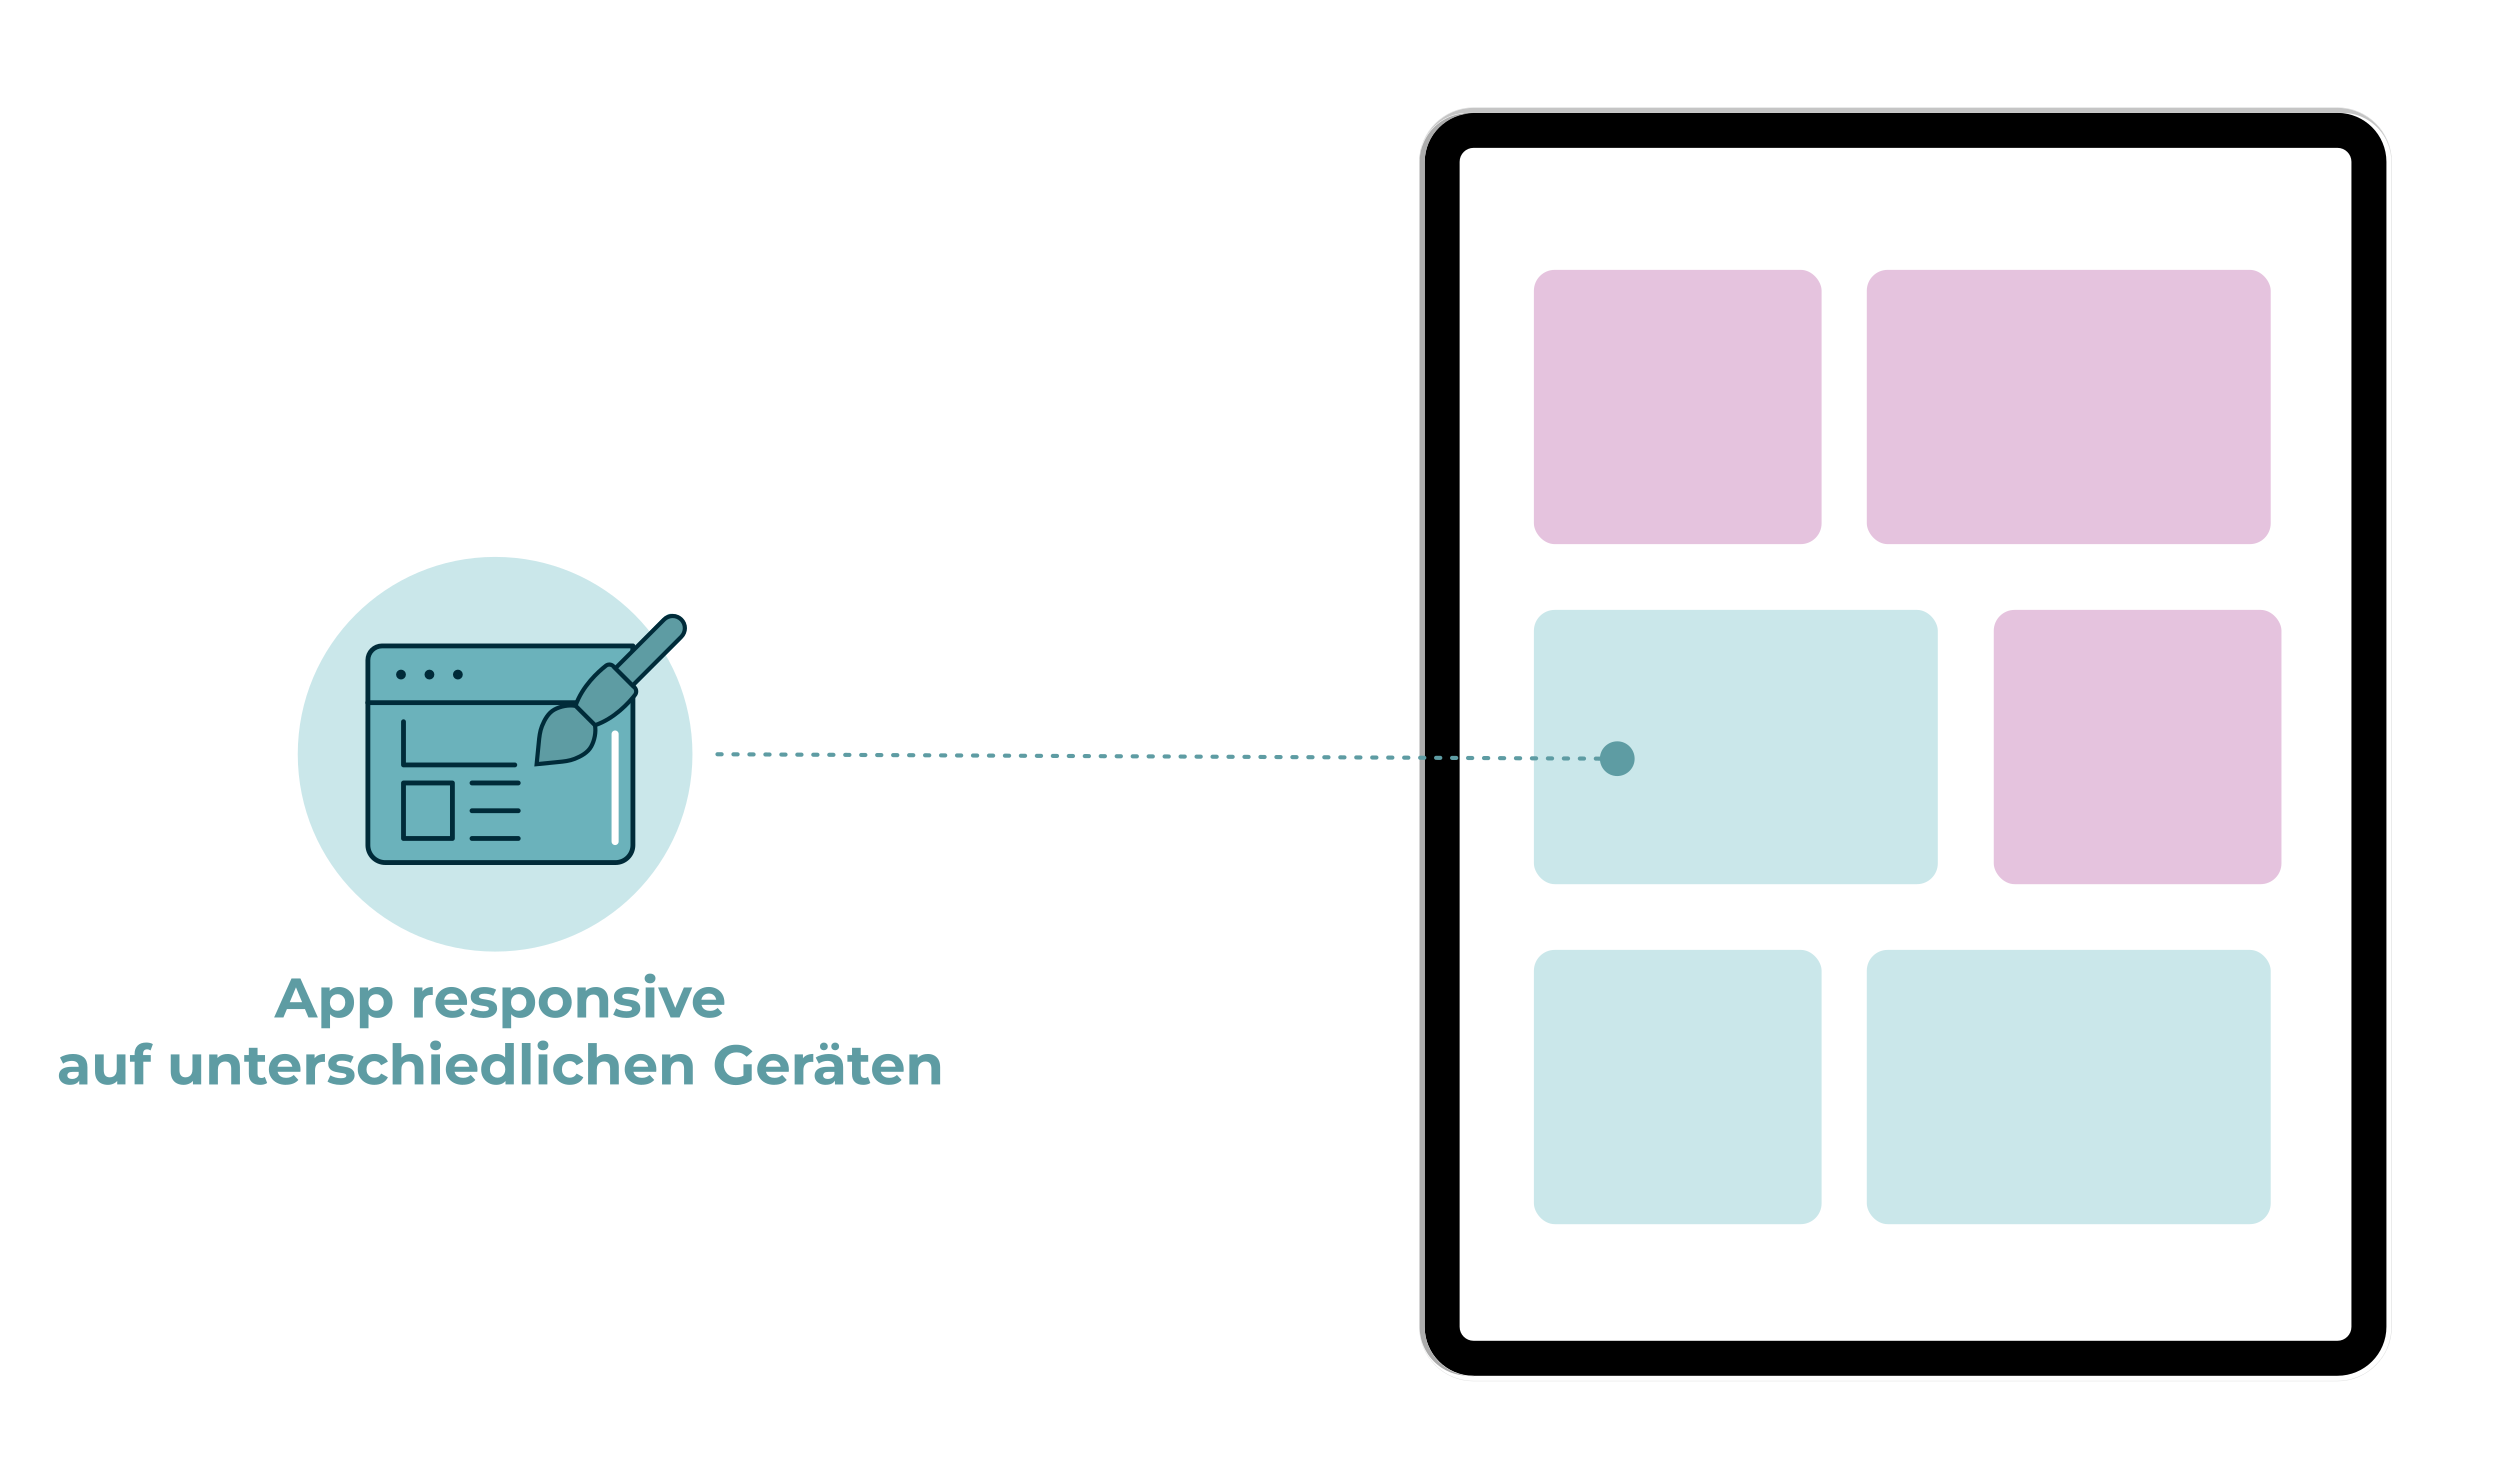 <?xml version="1.0" encoding="UTF-8"?>
<svg id="Ebene_2" data-name="Ebene 2" xmlns="http://www.w3.org/2000/svg" viewBox="0 0 599.57 350.84">
  <defs>
    <style>
      .cls-1 {
        fill: #6bb2bb;
      }

      .cls-1, .cls-2, .cls-3, .cls-4, .cls-5, .cls-6, .cls-7, .cls-8, .cls-9, .cls-10 {
        stroke-width: 0px;
      }

      .cls-11 {
        stroke: #5e9ca3;
        stroke-dasharray: 0 0 0 0 0 0 1 2.83;
        stroke-width: .99px;
      }

      .cls-11, .cls-12, .cls-5, .cls-13 {
        fill: none;
      }

      .cls-11, .cls-12, .cls-13 {
        stroke-linecap: round;
        stroke-linejoin: round;
      }

      .cls-2 {
        fill: #000;
      }

      .cls-12 {
        stroke-width: 1.16px;
      }

      .cls-12, .cls-14 {
        stroke: #002b39;
      }

      .cls-3 {
        fill: #dddede;
      }

      .cls-14 {
        fill: #5e9ca3;
        stroke-miterlimit: 10;
      }

      .cls-4 {
        fill: #cae7ea;
      }

      .cls-13 {
        stroke: #fff;
        stroke-width: 1.7px;
      }

      .cls-6 {
        fill: #fff;
      }

      .cls-7 {
        fill: #c5c5c5;
      }

      .cls-8 {
        fill: #5e9ca3;
      }

      .cls-9 {
        fill: #acacac;
      }

      .cls-10 {
        fill: #e5c3de;
      }
    </style>
  </defs>
  <g id="Ebene_5" data-name="Ebene 5">
    <rect class="cls-6" width="599.57" height="350.84"/>
  </g>
  <g id="Ebene_1-2" data-name="Ebene 1">
    <circle class="cls-4" cx="118.74" cy="180.89" r="47.33"/>
    <g>
      <path class="cls-8" d="M65.74,244.02l4.17-9.36h2.14l4.19,9.36h-2.27l-3.42-8.27h.86l-3.44,8.27h-2.22ZM67.83,242.01l.58-1.65h4.82l.59,1.65h-5.98Z"/>
      <path class="cls-8" d="M77.07,246.61v-9.79h1.99v1.47l-.04,2.14.13,2.13v4.05h-2.09ZM81.33,244.12c-.61,0-1.14-.13-1.59-.4-.45-.27-.81-.68-1.06-1.22-.25-.55-.38-1.24-.38-2.08s.12-1.54.36-2.09c.24-.54.59-.95,1.04-1.22.46-.27,1-.4,1.63-.4.68,0,1.29.15,1.83.46.54.31.97.74,1.28,1.29.32.55.47,1.2.47,1.95s-.16,1.41-.47,1.97c-.32.55-.75.98-1.28,1.28-.54.3-1.15.46-1.83.46ZM80.96,242.41c.35,0,.66-.08.93-.24.27-.16.49-.39.66-.69s.25-.65.25-1.06-.08-.78-.25-1.07-.38-.52-.66-.68c-.27-.16-.58-.24-.93-.24s-.66.08-.94.24c-.28.16-.5.39-.66.68-.16.29-.24.65-.24,1.07s.08.76.24,1.06c.16.3.38.53.66.69.28.16.59.24.94.24Z"/>
      <path class="cls-8" d="M86.3,246.61v-9.79h1.99v1.47l-.04,2.14.13,2.13v4.05h-2.09ZM90.56,244.12c-.61,0-1.14-.13-1.59-.4-.45-.27-.81-.68-1.06-1.22-.25-.55-.38-1.24-.38-2.08s.12-1.54.36-2.09c.24-.54.59-.95,1.04-1.22.46-.27,1-.4,1.63-.4.68,0,1.29.15,1.83.46.54.31.97.74,1.28,1.29.32.55.47,1.2.47,1.95s-.16,1.41-.47,1.97c-.32.55-.75.98-1.28,1.28-.54.3-1.15.46-1.83.46ZM90.2,242.41c.35,0,.66-.08.93-.24.27-.16.49-.39.66-.69s.25-.65.25-1.06-.08-.78-.25-1.07-.38-.52-.66-.68c-.27-.16-.58-.24-.93-.24s-.66.08-.94.24c-.28.16-.5.39-.66.68-.16.29-.24.65-.24,1.07s.08.76.24,1.06c.16.3.38.53.66.69.28.16.59.24.94.24Z"/>
      <path class="cls-8" d="M99.32,244.02v-7.2h1.99v2.03l-.28-.59c.21-.51.56-.89,1.03-1.16.47-.26,1.05-.39,1.73-.39v1.93c-.09,0-.17-.02-.24-.02-.07,0-.15,0-.23,0-.57,0-1.03.16-1.38.49-.35.33-.53.83-.53,1.52v3.4h-2.09Z"/>
      <path class="cls-8" d="M108.54,244.12c-.82,0-1.54-.16-2.16-.48-.62-.32-1.1-.76-1.44-1.32s-.51-1.19-.51-1.91.17-1.36.5-1.92c.33-.56.79-.99,1.37-1.31.58-.32,1.24-.48,1.97-.48s1.34.15,1.91.45,1.01.73,1.34,1.28c.33.56.5,1.22.5,2,0,.08,0,.17-.01.27s-.02.2-.03.29h-5.85v-1.22h4.75l-.8.36c0-.38-.08-.7-.23-.98-.15-.28-.36-.49-.63-.65-.27-.16-.58-.23-.94-.23s-.67.08-.94.23c-.27.16-.48.38-.64.66-.15.28-.23.61-.23,1v.32c0,.39.09.74.26,1.04.17.3.42.53.74.68.32.16.69.23,1.12.23.38,0,.72-.06,1.01-.17.29-.12.56-.29.8-.52l1.11,1.2c-.33.37-.74.66-1.24.86-.5.2-1.07.3-1.73.3Z"/>
      <path class="cls-8" d="M115.83,244.12c-.62,0-1.21-.07-1.77-.22-.57-.15-1.01-.33-1.34-.56l.7-1.5c.33.21.72.37,1.17.5.45.13.89.19,1.33.19.48,0,.82-.06,1.02-.17.2-.12.3-.28.3-.48,0-.17-.08-.3-.23-.38-.16-.08-.36-.15-.62-.19-.26-.04-.54-.09-.85-.13s-.62-.1-.93-.18c-.31-.08-.6-.19-.86-.34-.26-.15-.47-.36-.62-.62-.16-.26-.23-.59-.23-1,0-.46.13-.86.39-1.2s.64-.62,1.14-.82c.5-.2,1.1-.3,1.79-.3.49,0,.99.05,1.5.16.51.11.93.26,1.27.47l-.7,1.49c-.35-.21-.7-.35-1.05-.42-.35-.08-.69-.11-1.02-.11-.46,0-.8.06-1.02.19s-.32.29-.32.48c0,.18.08.31.23.4.16.09.36.16.62.21s.54.1.85.14.62.1.93.18c.31.08.6.19.85.34s.46.35.62.6c.16.25.24.59.24,1,0,.45-.13.84-.4,1.18-.27.34-.65.61-1.16.81-.5.2-1.12.29-1.84.29Z"/>
      <path class="cls-8" d="M120.51,246.61v-9.79h1.99v1.47l-.04,2.14.13,2.13v4.05h-2.09ZM124.76,244.12c-.61,0-1.14-.13-1.59-.4-.45-.27-.81-.68-1.06-1.22-.25-.55-.38-1.24-.38-2.08s.12-1.54.36-2.09c.24-.54.59-.95,1.04-1.22.46-.27,1-.4,1.63-.4.68,0,1.29.15,1.83.46.54.31.97.74,1.28,1.29.32.55.47,1.2.47,1.95s-.16,1.41-.47,1.97c-.32.55-.75.98-1.28,1.28-.54.3-1.15.46-1.83.46ZM124.4,242.41c.35,0,.66-.08.93-.24.27-.16.49-.39.66-.69s.25-.65.25-1.06-.08-.78-.25-1.07-.38-.52-.66-.68c-.27-.16-.58-.24-.93-.24s-.66.08-.94.24c-.28.16-.5.39-.66.68-.16.29-.24.65-.24,1.07s.08.76.24,1.06c.16.3.38.53.66.69.28.16.59.24.94.24Z"/>
      <path class="cls-8" d="M133.17,244.12c-.77,0-1.45-.16-2.04-.48-.59-.32-1.06-.76-1.4-1.32-.34-.56-.52-1.19-.52-1.91s.17-1.36.52-1.92c.34-.56.81-.99,1.4-1.31.59-.32,1.27-.48,2.04-.48s1.44.16,2.03.48c.6.32,1.07.75,1.4,1.3.34.55.51,1.2.51,1.93s-.17,1.35-.51,1.91-.81,1-1.4,1.32c-.6.32-1.28.48-2.03.48ZM133.17,242.41c.35,0,.66-.08.94-.24.28-.16.5-.39.66-.69.16-.3.24-.65.24-1.06s-.08-.78-.24-1.07c-.16-.29-.38-.52-.66-.68-.28-.16-.59-.24-.94-.24s-.66.08-.94.24c-.28.16-.5.39-.66.68s-.25.65-.25,1.07.08.76.25,1.06.39.53.66.69c.28.16.59.24.94.24Z"/>
      <path class="cls-8" d="M142.88,236.71c.57,0,1.08.11,1.53.34.45.23.8.58,1.06,1.04.26.47.39,1.07.39,1.8v4.12h-2.09v-3.8c0-.58-.13-1.01-.38-1.28-.25-.28-.61-.41-1.08-.41-.33,0-.63.07-.89.21-.26.14-.47.35-.62.64-.15.29-.22.65-.22,1.1v3.56h-2.09v-7.2h1.99v1.99l-.38-.6c.26-.48.63-.85,1.11-1.11.48-.26,1.03-.39,1.65-.39Z"/>
      <path class="cls-8" d="M150.17,244.12c-.62,0-1.21-.07-1.77-.22-.57-.15-1.01-.33-1.34-.56l.7-1.5c.33.21.72.37,1.17.5.45.13.89.19,1.33.19.48,0,.82-.06,1.02-.17.2-.12.3-.28.3-.48,0-.17-.08-.3-.23-.38-.16-.08-.36-.15-.62-.19-.26-.04-.54-.09-.85-.13s-.62-.1-.93-.18c-.31-.08-.6-.19-.86-.34-.26-.15-.47-.36-.62-.62-.16-.26-.23-.59-.23-1,0-.46.13-.86.39-1.2s.64-.62,1.14-.82c.5-.2,1.1-.3,1.79-.3.49,0,.99.05,1.5.16.51.11.93.26,1.27.47l-.7,1.49c-.35-.21-.7-.35-1.05-.42-.35-.08-.69-.11-1.02-.11-.46,0-.8.06-1.02.19s-.32.29-.32.48c0,.18.08.31.23.4.16.09.36.16.62.21s.54.1.85.14.62.1.93.18c.31.08.6.19.85.34s.46.35.62.6c.16.25.24.59.24,1,0,.45-.13.84-.4,1.18-.27.34-.65.61-1.16.81-.5.2-1.12.29-1.84.29Z"/>
      <path class="cls-8" d="M155.9,235.82c-.38,0-.7-.11-.94-.33s-.36-.5-.36-.83.12-.61.36-.83c.24-.22.55-.33.94-.33s.7.1.94.31c.24.21.36.48.36.81,0,.35-.12.64-.35.86s-.55.34-.94.34ZM154.85,244.02v-7.2h2.09v7.2h-2.09Z"/>
      <path class="cls-8" d="M160.83,244.02l-3.02-7.2h2.15l2.51,6.19h-1.07l2.61-6.19h2.01l-3.04,7.2h-2.15Z"/>
      <path class="cls-8" d="M170.25,244.12c-.82,0-1.54-.16-2.16-.48-.62-.32-1.1-.76-1.44-1.32s-.51-1.19-.51-1.91.17-1.36.5-1.92c.33-.56.79-.99,1.37-1.31.58-.32,1.24-.48,1.97-.48s1.34.15,1.91.45,1.01.73,1.34,1.28c.33.56.5,1.22.5,2,0,.08,0,.17-.01.27s-.02.2-.03.29h-5.85v-1.22h4.75l-.8.36c0-.38-.08-.7-.23-.98-.15-.28-.36-.49-.63-.65-.27-.16-.58-.23-.94-.23s-.67.08-.94.23c-.27.16-.48.38-.64.66-.15.28-.23.61-.23,1v.32c0,.39.09.74.26,1.04.17.3.42.53.74.68.32.16.69.23,1.12.23.38,0,.72-.06,1.01-.17.29-.12.56-.29.8-.52l1.11,1.2c-.33.37-.74.66-1.24.86-.5.2-1.07.3-1.73.3Z"/>
      <path class="cls-8" d="M16.8,260.18c-.56,0-1.04-.1-1.44-.29s-.71-.45-.92-.78c-.21-.33-.32-.7-.32-1.11s.1-.8.31-1.12c.21-.32.54-.57,1-.76.46-.18,1.05-.27,1.78-.27h1.91v1.22h-1.69c-.49,0-.83.08-1.01.24-.18.16-.27.36-.27.6,0,.27.1.48.31.63.21.16.5.23.86.23s.66-.08.94-.25c.28-.17.48-.41.6-.73l.32.96c-.15.46-.43.82-.83,1.06-.4.24-.92.36-1.55.36ZM19,260.07v-1.4l-.13-.31v-2.51c0-.45-.14-.79-.41-1.04-.27-.25-.69-.38-1.25-.38-.38,0-.76.06-1.13.18s-.68.28-.94.49l-.75-1.46c.39-.28.87-.49,1.42-.64.55-.15,1.12-.23,1.69-.23,1.1,0,1.95.26,2.56.78.61.52.91,1.32.91,2.42v4.11h-1.95Z"/>
      <path class="cls-8" d="M25.87,260.18c-.6,0-1.13-.12-1.6-.35-.47-.23-.83-.59-1.09-1.06-.26-.48-.39-1.08-.39-1.83v-4.07h2.09v3.76c0,.6.13,1.04.38,1.32.25.28.61.42,1.08.42.32,0,.61-.07.86-.21s.45-.35.59-.64c.14-.29.21-.65.21-1.09v-3.56h2.09v7.2h-1.98v-1.98l.36.58c-.24.5-.6.88-1.06,1.13-.47.25-.98.38-1.53.38Z"/>
      <path class="cls-8" d="M31.17,254.64v-1.61h4.99v1.61h-4.99ZM32.28,260.07v-7.36c0-.81.24-1.46.72-1.95.48-.49,1.17-.73,2.06-.73.3,0,.6.03.88.09.28.06.52.16.72.29l-.55,1.51c-.12-.08-.25-.14-.39-.19s-.29-.07-.45-.07c-.3,0-.54.09-.7.26s-.25.43-.25.78v.67l.05.9v5.78h-2.09Z"/>
      <path class="cls-8" d="M44.03,260.18c-.6,0-1.13-.12-1.6-.35-.47-.23-.83-.59-1.09-1.06-.26-.48-.39-1.08-.39-1.83v-4.07h2.09v3.76c0,.6.13,1.04.38,1.32.25.28.61.42,1.08.42.32,0,.61-.07.86-.21s.45-.35.59-.64c.14-.29.21-.65.21-1.09v-3.56h2.09v7.2h-1.98v-1.98l.36.58c-.24.5-.6.88-1.06,1.13-.47.25-.98.38-1.53.38Z"/>
      <path class="cls-8" d="M54.56,252.77c.57,0,1.08.11,1.53.34.45.23.8.58,1.06,1.04.26.47.39,1.07.39,1.8v4.12h-2.09v-3.8c0-.58-.13-1.01-.38-1.28-.25-.28-.61-.41-1.08-.41-.33,0-.63.07-.89.21-.26.14-.47.35-.62.64-.15.29-.22.65-.22,1.1v3.56h-2.09v-7.2h1.99v1.99l-.38-.6c.26-.48.63-.85,1.11-1.11.48-.26,1.03-.39,1.65-.39Z"/>
      <path class="cls-8" d="M58.57,254.64v-1.61h4.99v1.61h-4.99ZM62.37,260.18c-.85,0-1.51-.22-1.98-.65s-.71-1.08-.71-1.93v-6.31h2.09v6.29c0,.3.08.54.24.7.16.17.38.25.66.25.33,0,.61-.09.84-.27l.56,1.47c-.21.15-.47.27-.77.34-.3.08-.61.11-.93.11Z"/>
      <path class="cls-8" d="M68.59,260.18c-.82,0-1.54-.16-2.16-.48-.62-.32-1.1-.76-1.44-1.32s-.51-1.19-.51-1.91.17-1.36.5-1.92c.33-.56.79-.99,1.37-1.31.58-.32,1.24-.48,1.97-.48s1.34.15,1.91.45,1.01.73,1.34,1.28c.33.56.5,1.22.5,2,0,.08,0,.17-.01.27s-.02.2-.03.29h-5.85v-1.22h4.75l-.8.36c0-.38-.08-.7-.23-.98-.15-.28-.36-.49-.63-.65-.27-.16-.58-.23-.94-.23s-.67.08-.94.23c-.27.16-.48.38-.64.66-.15.28-.23.61-.23,1v.32c0,.39.09.74.26,1.04.17.3.42.53.74.68.32.16.69.23,1.12.23.38,0,.72-.06,1.01-.17.29-.12.56-.29.8-.52l1.11,1.2c-.33.37-.74.66-1.24.86-.5.2-1.07.3-1.73.3Z"/>
      <path class="cls-8" d="M73.46,260.07v-7.2h1.99v2.03l-.28-.59c.21-.51.56-.89,1.03-1.16.47-.26,1.05-.39,1.73-.39v1.93c-.09,0-.17-.02-.24-.02-.07,0-.15,0-.23,0-.57,0-1.03.16-1.38.49-.35.33-.53.83-.53,1.52v3.4h-2.09Z"/>
      <path class="cls-8" d="M81.65,260.18c-.62,0-1.21-.07-1.77-.22-.57-.15-1.01-.33-1.34-.56l.7-1.5c.33.21.72.37,1.17.5.45.13.89.19,1.33.19.48,0,.82-.06,1.02-.17.2-.12.3-.28.3-.48,0-.17-.08-.3-.23-.38-.16-.08-.36-.15-.62-.19-.26-.04-.54-.09-.85-.13s-.62-.1-.93-.18c-.31-.08-.6-.19-.86-.34-.26-.15-.47-.36-.62-.62-.16-.26-.23-.59-.23-1,0-.46.13-.86.39-1.2s.64-.62,1.14-.82c.5-.2,1.1-.3,1.79-.3.49,0,.99.05,1.5.16.51.11.93.26,1.27.47l-.7,1.49c-.35-.21-.7-.35-1.05-.42-.35-.08-.69-.11-1.02-.11-.46,0-.8.06-1.02.19s-.32.29-.32.48c0,.18.08.31.23.4.16.09.36.16.62.21s.54.1.85.14.62.1.93.18c.31.08.6.19.85.34s.46.35.62.6c.16.25.24.59.24,1,0,.45-.13.84-.4,1.18-.27.34-.65.61-1.16.81-.5.2-1.12.29-1.84.29Z"/>
      <path class="cls-8" d="M89.81,260.18c-.78,0-1.47-.16-2.07-.48-.61-.32-1.08-.76-1.42-1.32-.34-.56-.52-1.2-.52-1.91s.17-1.36.52-1.92c.34-.56.82-.99,1.42-1.31.61-.32,1.3-.48,2.07-.48s1.42.16,1.98.48c.56.32.98.77,1.24,1.36l-1.62.87c-.19-.34-.42-.59-.7-.75-.28-.16-.59-.24-.92-.24-.36,0-.68.08-.96.24-.29.16-.51.39-.68.68s-.25.65-.25,1.07.08.78.25,1.07c.17.29.39.52.68.68.29.16.61.24.96.24.33,0,.64-.08.92-.23.28-.16.51-.41.7-.76l1.62.88c-.27.58-.68,1.03-1.24,1.34-.56.32-1.22.48-1.98.48Z"/>
      <path class="cls-8" d="M98.56,252.77c.57,0,1.08.11,1.53.34.45.23.8.58,1.06,1.04.26.47.39,1.07.39,1.8v4.12h-2.09v-3.8c0-.58-.13-1.01-.38-1.28-.25-.28-.61-.41-1.08-.41-.33,0-.63.07-.89.21-.26.14-.47.35-.62.64-.15.29-.22.65-.22,1.1v3.56h-2.09v-9.93h2.09v4.72l-.47-.6c.26-.48.63-.85,1.11-1.11.48-.26,1.03-.39,1.65-.39Z"/>
      <path class="cls-8" d="M104.47,251.87c-.38,0-.7-.11-.94-.33s-.36-.5-.36-.83.12-.61.36-.83c.24-.22.55-.33.94-.33s.7.1.94.31c.24.21.36.48.36.81,0,.35-.12.64-.35.86s-.55.34-.94.34ZM103.43,260.07v-7.2h2.09v7.2h-2.09Z"/>
      <path class="cls-8" d="M111.03,260.18c-.82,0-1.54-.16-2.16-.48-.62-.32-1.1-.76-1.44-1.32s-.51-1.19-.51-1.91.17-1.36.5-1.92c.33-.56.79-.99,1.37-1.31.58-.32,1.24-.48,1.97-.48s1.34.15,1.91.45,1.01.73,1.34,1.28c.33.56.5,1.22.5,2,0,.08,0,.17-.01.27s-.02.2-.03.29h-5.85v-1.22h4.75l-.8.36c0-.38-.08-.7-.23-.98-.15-.28-.36-.49-.63-.65-.27-.16-.58-.23-.94-.23s-.67.08-.94.23c-.27.16-.48.38-.64.66-.15.28-.23.61-.23,1v.32c0,.39.09.74.26,1.04.17.3.42.53.74.68.32.16.69.23,1.12.23.38,0,.72-.06,1.01-.17.29-.12.56-.29.8-.52l1.11,1.2c-.33.37-.74.66-1.24.86-.5.2-1.07.3-1.73.3Z"/>
      <path class="cls-8" d="M118.99,260.18c-.68,0-1.29-.15-1.83-.46s-.97-.74-1.29-1.29-.47-1.2-.47-1.95.16-1.41.47-1.97c.32-.55.75-.98,1.29-1.28.54-.3,1.16-.46,1.83-.46.61,0,1.14.13,1.59.4s.81.67,1.06,1.22c.25.54.38,1.24.38,2.09s-.12,1.53-.36,2.08-.59.96-1.04,1.22-.99.4-1.62.4ZM119.35,258.46c.34,0,.65-.08.92-.24.28-.16.5-.39.66-.69s.25-.65.25-1.06-.08-.78-.25-1.07-.39-.52-.66-.68c-.28-.16-.58-.24-.92-.24s-.66.08-.94.24c-.28.16-.5.39-.66.68s-.25.65-.25,1.07.08.76.25,1.06.39.53.66.69c.28.16.59.24.94.24ZM121.23,260.07v-1.47l.04-2.14-.13-2.13v-4.19h2.09v9.93h-1.99Z"/>
      <path class="cls-8" d="M125.15,260.07v-9.93h2.09v9.93h-2.09Z"/>
      <path class="cls-8" d="M130.22,251.87c-.38,0-.7-.11-.94-.33s-.36-.5-.36-.83.12-.61.36-.83c.24-.22.55-.33.94-.33s.7.1.94.31c.24.21.36.48.36.81,0,.35-.12.64-.35.86s-.55.34-.94.34ZM129.18,260.07v-7.2h2.09v7.2h-2.09Z"/>
      <path class="cls-8" d="M136.68,260.18c-.78,0-1.47-.16-2.07-.48-.61-.32-1.08-.76-1.42-1.32-.34-.56-.52-1.2-.52-1.91s.17-1.36.52-1.92c.34-.56.82-.99,1.42-1.31.61-.32,1.3-.48,2.07-.48s1.42.16,1.98.48c.56.32.98.77,1.24,1.36l-1.62.87c-.19-.34-.42-.59-.7-.75-.28-.16-.59-.24-.92-.24-.36,0-.68.08-.96.24-.29.16-.51.39-.68.68s-.25.65-.25,1.07.08.78.25,1.07c.17.29.39.52.68.68.29.16.61.24.96.24.33,0,.64-.08.92-.23.28-.16.51-.41.7-.76l1.62.88c-.27.58-.68,1.03-1.24,1.34-.56.32-1.22.48-1.98.48Z"/>
      <path class="cls-8" d="M145.43,252.77c.57,0,1.08.11,1.53.34.45.23.8.58,1.06,1.04.26.47.39,1.07.39,1.8v4.12h-2.09v-3.8c0-.58-.13-1.01-.38-1.28-.25-.28-.61-.41-1.08-.41-.33,0-.63.07-.89.21-.26.14-.47.35-.62.64-.15.29-.22.65-.22,1.1v3.56h-2.09v-9.93h2.09v4.72l-.47-.6c.26-.48.63-.85,1.11-1.11.48-.26,1.03-.39,1.65-.39Z"/>
      <path class="cls-8" d="M153.93,260.18c-.82,0-1.54-.16-2.16-.48-.62-.32-1.1-.76-1.44-1.32s-.51-1.19-.51-1.91.17-1.36.5-1.92c.33-.56.79-.99,1.37-1.31.58-.32,1.24-.48,1.97-.48s1.34.15,1.91.45,1.01.73,1.34,1.28c.33.56.5,1.22.5,2,0,.08,0,.17-.01.27s-.02.2-.03.29h-5.85v-1.22h4.75l-.8.36c0-.38-.08-.7-.23-.98-.15-.28-.36-.49-.63-.65-.27-.16-.58-.23-.94-.23s-.67.08-.94.23c-.27.16-.48.38-.64.66-.15.28-.23.61-.23,1v.32c0,.39.09.74.26,1.04.17.3.42.53.74.68.32.16.69.23,1.12.23.38,0,.72-.06,1.01-.17.29-.12.56-.29.8-.52l1.11,1.2c-.33.37-.74.66-1.24.86-.5.2-1.07.3-1.73.3Z"/>
      <path class="cls-8" d="M163.17,252.77c.57,0,1.08.11,1.53.34.45.23.8.58,1.06,1.04.26.47.39,1.07.39,1.8v4.12h-2.09v-3.8c0-.58-.13-1.01-.38-1.28-.25-.28-.61-.41-1.08-.41-.33,0-.63.07-.89.21-.26.14-.47.35-.62.64-.15.29-.22.65-.22,1.1v3.56h-2.09v-7.2h1.99v1.99l-.38-.6c.26-.48.63-.85,1.11-1.11.48-.26,1.03-.39,1.65-.39Z"/>
      <path class="cls-8" d="M176.5,260.23c-.74,0-1.42-.12-2.04-.35s-1.16-.57-1.62-1.01c-.46-.44-.82-.95-1.07-1.54-.25-.59-.38-1.24-.38-1.94s.13-1.35.38-1.94c.25-.59.61-1.1,1.08-1.54.46-.44,1.01-.77,1.63-1.01.62-.24,1.31-.35,2.06-.35.83,0,1.58.14,2.24.42s1.22.68,1.68,1.2l-1.39,1.28c-.34-.36-.71-.62-1.11-.8s-.84-.26-1.31-.26-.87.07-1.24.21-.7.35-.97.62c-.27.27-.48.58-.63.95-.15.37-.22.77-.22,1.22s.07.84.22,1.2c.15.37.36.68.63.96s.59.48.96.62.78.21,1.22.21.84-.07,1.25-.21c.41-.14.8-.37,1.18-.7l1.23,1.57c-.51.38-1.1.68-1.77.88s-1.34.31-2.01.31ZM178.3,258.76v-3.52h1.98v3.8l-1.98-.28Z"/>
      <path class="cls-8" d="M185.71,260.18c-.82,0-1.54-.16-2.16-.48-.62-.32-1.1-.76-1.44-1.32s-.51-1.19-.51-1.91.17-1.36.5-1.92c.33-.56.79-.99,1.37-1.31.58-.32,1.24-.48,1.97-.48s1.34.15,1.91.45,1.01.73,1.34,1.28c.33.56.5,1.22.5,2,0,.08,0,.17-.01.27s-.02.2-.03.29h-5.85v-1.22h4.75l-.8.36c0-.38-.08-.7-.23-.98-.15-.28-.36-.49-.63-.65-.27-.16-.58-.23-.94-.23s-.67.08-.94.23c-.27.16-.48.38-.64.66-.15.28-.23.61-.23,1v.32c0,.39.09.74.26,1.04.17.3.42.53.74.68.32.16.69.23,1.12.23.38,0,.72-.06,1.01-.17.29-.12.56-.29.8-.52l1.11,1.2c-.33.37-.74.66-1.24.86-.5.2-1.07.3-1.73.3Z"/>
      <path class="cls-8" d="M190.58,260.07v-7.2h1.99v2.03l-.28-.59c.21-.51.56-.89,1.03-1.16.47-.26,1.05-.39,1.73-.39v1.93c-.09,0-.17-.02-.24-.02-.07,0-.15,0-.23,0-.57,0-1.03.16-1.38.49-.35.33-.53.83-.53,1.52v3.4h-2.09Z"/>
      <path class="cls-8" d="M198.05,260.18c-.56,0-1.04-.1-1.44-.29s-.71-.45-.92-.78c-.21-.33-.32-.7-.32-1.11s.1-.8.31-1.12c.21-.32.54-.57,1-.76.46-.18,1.05-.27,1.78-.27h1.91v1.22h-1.69c-.49,0-.83.08-1.01.24-.18.16-.27.36-.27.6,0,.27.1.48.31.63.21.16.5.23.86.23s.66-.08.94-.25c.28-.17.48-.41.6-.73l.32.96c-.15.46-.43.82-.83,1.06-.4.24-.92.36-1.55.36ZM200.24,260.07v-1.4l-.13-.31v-2.51c0-.45-.14-.79-.41-1.04-.27-.25-.69-.38-1.25-.38-.38,0-.76.06-1.13.18s-.68.28-.94.49l-.75-1.46c.39-.28.87-.49,1.42-.64.55-.15,1.12-.23,1.69-.23,1.1,0,1.95.26,2.56.78.61.52.91,1.32.91,2.42v4.11h-1.95ZM197.59,251.88c-.26,0-.48-.08-.66-.25-.18-.17-.27-.39-.27-.67s.09-.5.27-.67c.18-.17.4-.25.66-.25s.48.08.66.25c.18.17.27.39.27.67s-.09.5-.27.67c-.18.17-.4.25-.66.25ZM200.3,251.88c-.26,0-.48-.08-.66-.25-.18-.17-.27-.39-.27-.67s.09-.5.27-.67c.18-.17.4-.25.66-.25s.48.08.66.25c.18.17.27.39.27.67s-.09.5-.27.67c-.18.17-.4.25-.66.25Z"/>
      <path class="cls-8" d="M203.23,254.64v-1.61h4.99v1.61h-4.99ZM207.03,260.18c-.85,0-1.51-.22-1.98-.65s-.71-1.08-.71-1.93v-6.31h2.09v6.29c0,.3.08.54.24.7.16.17.38.25.66.25.33,0,.61-.09.84-.27l.56,1.47c-.21.15-.47.27-.77.34-.3.08-.61.11-.93.11Z"/>
      <path class="cls-8" d="M213.25,260.18c-.82,0-1.54-.16-2.16-.48-.62-.32-1.1-.76-1.44-1.32s-.51-1.19-.51-1.91.17-1.36.5-1.92c.33-.56.79-.99,1.37-1.31.58-.32,1.24-.48,1.97-.48s1.34.15,1.91.45,1.01.73,1.34,1.28c.33.56.5,1.22.5,2,0,.08,0,.17-.01.27s-.02.2-.03.29h-5.85v-1.22h4.75l-.8.36c0-.38-.08-.7-.23-.98-.15-.28-.36-.49-.63-.65-.27-.16-.58-.23-.94-.23s-.67.08-.94.23c-.27.16-.48.38-.64.66-.15.28-.23.61-.23,1v.32c0,.39.09.74.26,1.04.17.3.42.53.74.68.32.16.69.23,1.12.23.38,0,.72-.06,1.01-.17.29-.12.56-.29.8-.52l1.11,1.2c-.33.37-.74.66-1.24.86-.5.2-1.07.3-1.73.3Z"/>
      <path class="cls-8" d="M222.49,252.77c.57,0,1.08.11,1.53.34.45.23.8.58,1.06,1.04.26.47.39,1.07.39,1.8v4.12h-2.09v-3.8c0-.58-.13-1.01-.38-1.28-.25-.28-.61-.41-1.08-.41-.33,0-.63.07-.89.21-.26.14-.47.35-.62.64-.15.29-.22.65-.22,1.1v3.56h-2.09v-7.2h1.99v1.99l-.38-.6c.26-.48.63-.85,1.11-1.11.48-.26,1.03-.39,1.65-.39Z"/>
    </g>
    <path class="cls-1" d="M164.65,150.65c0-1.93-1.81-3.46-3.74-3.46-.94,0-1.9.95-2.56,1.61l-5.87,6.01c-.08-.03-.62-.05-.71-.05h-59.55c-2.2,0-4,1.79-4,4v43.53c0,2.62,2.13,4.75,4.75,4.75h54.15c2.62,0,4.75-2.13,4.75-4.75v-37.38l11.21-11.21c.65-.65,1.58-2.13,1.58-3.05Z"/>
    <g>
      <g>
        <g>
          <path class="cls-12" d="M151.79,154.91v47.78c0,2.31-1.87,4.18-4.18,4.18h-55.2c-2.31,0-4.18-1.87-4.18-4.18v-44.37c0-1.89,1.53-3.41,3.41-3.41h60.13v12.87"/>
          <path class="cls-12" d="M96.77,161.78c0-.33-.27-.6-.6-.6s-.6.27-.6.6.27.6.6.6.6-.27.6-.6Z"/>
          <path class="cls-12" d="M103.59,161.78c0-.33-.27-.6-.6-.6s-.6.27-.6.6.27.6.6.6.6-.27.6-.6Z"/>
          <path class="cls-12" d="M110.41,161.78c0-.33-.27-.6-.6-.6s-.6.27-.6.6.27.6.6.6.6-.27.6-.6Z"/>
        </g>
        <line class="cls-12" x1="88.23" y1="168.52" x2="138.03" y2="168.52"/>
      </g>
      <path class="cls-14" d="M138.03,169.28l2.33,2.33,2.33,2.33c4.73-1.63,8.18-5.47,9.6-7.28.42-.54.37-1.31-.11-1.8l-2.54-2.54-2.54-2.54c-.49-.49-1.26-.54-1.8-.11-1.81,1.42-5.65,4.86-7.28,9.6Z"/>
      <path class="cls-14" d="M147.58,160.27l11.69-11.69c.55-.55,1.29-.85,2.06-.85h0c1.61,0,2.92,1.31,2.92,2.92h0c0,.77-.31,1.52-.85,2.06l-11.69,11.69-4.12-4.12Z"/>
      <path class="cls-14" d="M138.03,169.28c-1.63-.29-3.63.1-5.08.9-1.45.8-2.34,2.4-2.96,3.94-.51,1.27-.65,2.66-.78,4.02-.17,1.71-.34,3.42-.51,5.13,1.71-.17,3.42-.34,5.13-.51,1.36-.13,2.75-.27,4.02-.78,1.54-.62,3.14-1.5,3.94-2.96.8-1.45,1.2-3.45.9-5.08l-4.67-4.67Z"/>
      <polyline class="cls-12" points="123.46 183.45 96.77 183.45 96.77 173.09"/>
      <rect class="cls-12" x="96.77" y="187.78" width="11.73" height="13.31"/>
      <line class="cls-12" x1="113.2" y1="187.78" x2="124.29" y2="187.78"/>
      <line class="cls-12" x1="113.2" y1="194.44" x2="124.29" y2="194.44"/>
      <line class="cls-12" x1="113.2" y1="201.09" x2="124.29" y2="201.09"/>
    </g>
    <line class="cls-13" x1="147.52" y1="176.04" x2="147.52" y2="201.82"/>
  </g>
  <g id="Ebene_6" data-name="Ebene 6">
    <g>
      <g>
        <path class="cls-5" d="M561.86,331.09c.54-.05,1.05-.14,1.57-.25.1-.02.2-.04.3-.07.09-.02.18-.04.26-.07.91-.25,1.78-.6,2.6-1.03.09-.05.18-.1.27-.14.36-.2.71-.42,1.05-.65.08-.06.16-.11.24-.17.14-.1.29-.21.43-.32.37-.29.72-.6,1.05-.92.08-.07.15-.14.22-.22.04-.04.08-.08.11-.11.04-.04.07-.07.1-.11.11-.11.22-.23.32-.35.1-.11.19-.22.28-.34.04-.05.08-.1.12-.14.02-.03.05-.06.07-.09.1-.12.19-.25.28-.38,0-.01.01-.02.02-.03.11-.15.21-.31.32-.47,0-.02.02-.03.03-.05.1-.16.2-.31.28-.47.1-.17.2-.35.3-.53.02-.03.03-.06.04-.08.08-.15.16-.31.22-.46.09-.18.17-.37.24-.56.08-.19.15-.38.22-.58.21-.58.37-1.18.49-1.79.04-.21.08-.42.11-.62.03-.18.05-.36.07-.55,0-.03,0-.06,0-.09.01-.09.02-.19.02-.28.01-.12.02-.23.02-.35.01-.2.02-.4.02-.6V38.81c0-.2,0-.4-.02-.6,0-.12-.01-.23-.02-.35,0-.1,0-.19-.02-.28,0-.03,0-.06,0-.09-.02-.18-.04-.36-.07-.55-.03-.21-.06-.42-.11-.62-.12-.62-.28-1.21-.49-1.79-.07-.2-.14-.39-.22-.58-.08-.19-.16-.38-.24-.56-.07-.16-.14-.31-.22-.46-.02-.03-.03-.06-.04-.08-.1-.18-.19-.36-.3-.53-.09-.16-.18-.32-.28-.47-.01-.02-.02-.03-.03-.05-.1-.16-.21-.32-.32-.47-.01-.01-.02-.02-.02-.03-.09-.13-.19-.25-.28-.38-.02-.03-.04-.06-.07-.09-.04-.05-.08-.1-.12-.14-.09-.12-.19-.23-.28-.34-.1-.12-.2-.24-.32-.35-.03-.04-.06-.07-.1-.11-.03-.04-.07-.08-.11-.11-.07-.08-.14-.15-.22-.22-.34-.33-.68-.64-1.05-.92-.14-.11-.28-.22-.43-.32-.08-.06-.16-.11-.24-.17-.34-.23-.69-.45-1.05-.65-.09-.05-.18-.1-.27-.14-.82-.43-1.69-.78-2.6-1.03-.08-.02-.18-.05-.26-.07-.1-.03-.2-.05-.3-.07-.51-.12-1.03-.2-1.57-.25-.1-.01-.2-.02-.3-.03-.32-.02-.64-.04-.97-.04h-207.18c-.32,0-.65.01-.97.04-.09,0-.18.02-.27.02-.54.05-1.08.14-1.6.26-.1.02-.2.04-.3.07-.07.02-.15.04-.22.06-.93.25-1.81.6-2.64,1.04-.09.04-.18.09-.27.14-.18.1-.36.2-.54.32-.08.05-.16.1-.24.16-.08.05-.17.11-.25.17-.23.16-.46.32-.68.5-.1.08-.19.15-.28.23-.15.12-.29.24-.43.37-.08.08-.16.15-.24.23-.14.13-.28.28-.42.42,0,0-.01,0-.02.02-.28.29-.54.59-.78.9,0,0,0,.01-.02.02-.37.47-.71.96-1.01,1.48-.1.17-.2.35-.3.53-.01.03-.03.06-.04.08-.08.15-.16.31-.22.46-.09.18-.17.37-.24.56-.08.19-.15.38-.22.58-.07.19-.13.38-.19.57,0,0,0,.02,0,.03-.06.19-.11.39-.16.58-.05.2-.1.4-.13.61-.04.21-.08.42-.11.62-.03.18-.05.36-.07.55,0,.03,0,.06,0,.09-.03.3-.05.6-.06.9,0,.11,0,.22,0,.33v279.4c0,.11,0,.22,0,.33,0,.3.03.6.06.9,0,.03,0,.06,0,.09.02.18.04.36.07.55.03.21.06.42.11.62.04.2.08.41.13.61.05.2.1.39.16.58,0,.01,0,.02,0,.03.06.19.12.38.19.57.07.19.14.38.22.58.07.19.16.38.24.56.07.16.14.31.22.46.02.03.03.06.04.08.09.18.19.36.3.53.3.52.64,1.01,1.01,1.48,0,0,.01.01.02.02.25.32.51.62.78.9,0,0,.01.01.02.02.14.14.28.29.42.42.08.08.16.16.24.23.14.13.28.26.43.37.09.08.18.16.28.23.22.18.45.34.68.5.08.06.17.12.25.17.08.06.16.11.24.16.18.11.35.22.54.32.09.05.18.1.27.14.83.44,1.71.79,2.64,1.04.08.02.15.04.22.06.1.03.2.05.3.07.52.12,1.06.2,1.6.26.09,0,.18.02.27.02.32.02.64.04.97.04h207.18c.32,0,.65-.01.97-.04.1,0,.2-.02.3-.03ZM353.41,329.95c-6.47,0-11.74-5.26-11.74-11.74V38.81c0-6.48,5.26-11.74,11.74-11.74h207.18c6.47,0,11.74,5.26,11.74,11.74v279.4c0,6.47-5.26,11.74-11.74,11.74h-207.18Z"/>
        <path class="cls-3" d="M340.35,38.81v279.4c0,7.2,5.86,13.06,13.06,13.06h207.17c7.2,0,13.06-5.86,13.06-13.06V38.81c0-7.2-5.86-13.06-13.06-13.06h-207.17c-7.2,0-13.06,5.86-13.06,13.06ZM340.47,38.81c0-.11,0-.22,0-.33,0-.1,0-.19,0-.28v-.04c0-.13.02-.25.03-.37,0-.06,0-.11.02-.16v-.05s0-.07,0-.09c.02-.19.04-.37.07-.55.03-.21.07-.42.11-.63s.09-.41.14-.61c.04-.2.1-.39.15-.58,0-.02,0-.02,0-.03.07-.2.12-.38.19-.57.07-.2.14-.39.22-.58.08-.19.15-.37.24-.56.07-.15.15-.31.23-.46.02-.02.03-.06.04-.08.1-.18.2-.36.29-.53.31-.52.64-1.02,1.01-1.49,0,0,.02,0,.02-.02.25-.31.51-.62.78-.9,0,0,.02,0,.02-.02.14-.15.28-.28.42-.41.08-.08.15-.16.24-.24.14-.12.28-.25.43-.37.09-.07.18-.15.28-.23.22-.18.45-.34.68-.5.08-.06.17-.11.25-.17.08-.05.16-.11.24-.15.18-.11.35-.22.54-.32.09-.05.18-.1.27-.15.83-.44,1.71-.79,2.64-1.03.07-.02.15-.04.23-.06.1-.03.2-.06.29-.07.53-.12,1.07-.2,1.6-.25.1,0,.18-.02.28-.02.32-.02.64-.04.97-.04h207.17c.33,0,.65.02.97.04.1,0,.2.02.3.02.54.05,1.06.14,1.57.25.11.02.2.04.3.07.09.02.18.04.27.07.9.25,1.78.59,2.6,1.03.09.05.18.1.27.15.36.2.71.42,1.05.65.07.05.15.11.24.16.14.11.28.21.42.33.37.28.72.59,1.05.92.08.07.15.15.22.22.04.04.08.08.11.11.03.03.07.07.1.11.11.11.21.23.32.35.09.11.19.23.28.34.04.05.08.1.12.14.02.03.05.06.07.09.1.12.2.25.28.37,0,.02,0,.02.02.03.11.15.21.32.32.47,0,.02.02.03.03.05.1.15.2.31.28.47.11.17.2.35.3.53.02.02.02.06.04.08.07.15.15.31.23.46.08.19.16.37.24.56.07.19.15.37.22.58.2.58.37,1.17.48,1.79.05.2.08.41.11.63.02.18.05.36.07.55,0,.02,0,.06,0,.09v.05c0,.08.02.15.02.23.02.12.02.24.02.35.02.2.02.4.02.6v279.4c0,.21,0,.41-.02.61,0,.11,0,.23-.02.34,0,.08,0,.15-.02.23v.06s0,.07,0,.09c-.02.19-.04.37-.07.55-.03.21-.07.41-.11.63-.11.61-.28,1.21-.48,1.79-.07.2-.15.39-.22.58-.08.19-.16.37-.24.56-.07.15-.15.31-.23.46-.02.02-.02.05-.04.08-.1.18-.2.36-.3.53-.08.16-.18.32-.28.47-.02.02-.02.03-.03.05-.11.15-.21.32-.32.46-.02.02-.02.02-.02.03-.09.13-.19.25-.28.38-.02.02-.04.06-.07.08l-.12.15c-.09.11-.19.24-.28.34-.11.11-.2.24-.32.34-.03.04-.07.07-.1.11-.03.03-.07.07-.11.11-.07.08-.14.15-.22.22-.33.33-.68.64-1.05.93-.14.11-.28.22-.42.33-.08.06-.16.11-.24.16-.34.24-.69.45-1.05.65-.09.05-.18.1-.27.14-.81.43-1.69.78-2.6,1.03-.09.02-.18.05-.27.07-.1.02-.2.05-.3.07-.51.11-1.03.2-1.57.25-.1,0-.2.02-.3.02-.32.02-.64.04-.97.04h-207.17c-.33,0-.65-.02-.97-.04-.1,0-.18-.02-.28-.02-.54-.05-1.07-.13-1.6-.25-.1-.02-.2-.05-.29-.07-.08-.02-.15-.03-.23-.06-.93-.24-1.81-.6-2.64-1.04-.09-.04-.18-.09-.27-.14-.19-.1-.36-.2-.54-.32-.08-.05-.16-.11-.24-.15-.08-.06-.17-.11-.25-.17-.23-.15-.46-.33-.68-.5-.11-.07-.2-.15-.28-.24-.15-.11-.29-.24-.43-.37-.09-.08-.16-.15-.24-.24-.15-.13-.28-.28-.42-.41,0,0,0,0-.02-.02-.28-.29-.53-.59-.78-.9,0,0,0-.02-.02-.02-.37-.46-.7-.96-1.01-1.48-.1-.17-.2-.35-.29-.53,0-.03-.02-.06-.04-.08-.08-.15-.15-.31-.23-.46-.09-.19-.16-.37-.24-.56-.08-.19-.15-.38-.22-.58-.07-.19-.12-.37-.19-.57,0,0,0-.02,0-.03-.06-.19-.11-.38-.15-.59-.05-.2-.1-.4-.14-.6-.04-.21-.07-.41-.11-.63-.02-.18-.05-.36-.07-.55,0-.02,0-.06,0-.09,0-.07-.02-.14-.02-.21-.02-.12-.02-.25-.03-.37v-.04c0-.1,0-.18,0-.28,0-.11,0-.22,0-.33V38.81Z"/>
        <rect class="cls-6" x="350.26" y="35.66" width="213.48" height="285.7" rx="3.15" ry="3.15"/>
        <path class="cls-2" d="M572.33,318.21V38.81c0-6.48-5.26-11.74-11.74-11.74h-207.18c-6.47,0-11.74,5.26-11.74,11.74v279.4c0,6.47,5.26,11.74,11.74,11.74h207.18c6.47,0,11.74-5.26,11.74-11.74ZM353.41,321.56c-1.85,0-3.35-1.5-3.35-3.35V38.81c0-1.85,1.5-3.35,3.35-3.35h207.18c1.85,0,3.35,1.5,3.35,3.35v279.4c0,1.85-1.5,3.35-3.35,3.35h-207.18Z"/>
      </g>
      <path class="cls-7" d="M340.49,38.21c0-.14.02-.28.03-.42,0-.07,0-.14.02-.21,0-.03,0-.06,0-.09.02-.18.04-.37.07-.55.03-.21.07-.42.11-.62.04-.2.08-.41.13-.61.05-.2.1-.39.16-.58,0-.01,0-.02,0-.03.06-.19.12-.38.19-.57.07-.2.14-.39.22-.58.08-.19.16-.38.24-.56.07-.16.15-.31.22-.46.02-.03.03-.06.04-.08.1-.18.19-.36.3-.53.3-.52.64-1.01,1.01-1.48,0,0,.01-.01.02-.02.25-.31.51-.62.78-.9,0,0,.01-.01.02-.02.14-.14.28-.28.42-.42.08-.08.16-.16.24-.23.14-.12.28-.25.43-.37.09-.08.18-.16.28-.23.22-.17.45-.34.68-.5.08-.06.17-.11.25-.17.08-.05.16-.1.24-.16.18-.11.35-.22.54-.32.09-.05.18-.1.27-.14.83-.44,1.71-.79,2.64-1.04.07-.02.15-.04.22-.06.1-.03.2-.05.3-.07.52-.12,1.06-.2,1.6-.26.09,0,.18-.02.27-.02.32-.02.64-.04.97-.04h207.18c.32,0,.65.01.97.04.1,0,.2.02.3.03.54.05,1.05.14,1.57.25.1.02.2.04.3.07.09.02.18.04.26.07.91.25,1.78.6,2.6,1.03.09.05.18.1.27.14.36.2.71.42,1.05.65.08.06.16.11.24.17.14.1.29.21.43.32.37.29.72.6,1.05.92.08.07.15.14.22.22.04.04.08.08.11.11.04.04.07.07.1.11.11.11.22.23.32.35.1.11.19.22.28.34.04.05.08.1.12.14.02.03.05.06.07.09.1.12.19.25.28.38,0,.01.01.02.02.03.11.15.21.31.32.47,0,.02.02.03.03.05.1.16.19.31.28.47.1.17.2.35.3.53.02.03.03.06.04.08.08.15.15.31.22.46.09.18.17.37.24.56.08.19.15.38.22.58.2.58.37,1.18.49,1.79.04.21.08.41.11.62.02.18.05.36.07.55,0,.03,0,.06,0,.09.01.09.02.19.02.28,0-.08-.01-.15-.02-.23-.02-.19-.04-.38-.07-.57-.01-.09-.03-.18-.05-.27-.02-.12-.04-.23-.06-.34-.03-.17-.07-.34-.12-.5-.04-.18-.09-.36-.15-.54-.04-.15-.09-.29-.14-.44-.1-.31-.22-.61-.36-.9-.04-.09-.08-.18-.12-.27-.06-.14-.13-.28-.2-.42,0-.01-.01-.02-.02-.04-.08-.16-.17-.31-.26-.46,0,0,0-.02-.01-.02-.06-.11-.13-.22-.2-.32-.06-.09-.12-.18-.18-.27-.01-.02-.03-.04-.04-.06-.1-.14-.2-.29-.3-.43-.1-.14-.2-.27-.32-.4-.02-.03-.04-.06-.07-.08-.1-.13-.21-.26-.33-.38-.12-.14-.26-.28-.39-.41-.11-.12-.23-.23-.36-.34-.03-.03-.06-.06-.1-.09-.12-.11-.25-.22-.38-.32-.14-.12-.29-.24-.44-.35-.12-.09-.24-.18-.36-.26-.06-.05-.12-.09-.19-.13-.08-.05-.16-.1-.24-.15-.08-.05-.15-.1-.23-.14-.16-.09-.31-.18-.47-.27-.1-.05-.2-.1-.3-.15-.23-.12-.47-.23-.72-.33-.08-.03-.16-.06-.24-.1-.12-.05-.24-.09-.36-.14-.16-.06-.32-.11-.48-.16-.16-.05-.32-.1-.49-.14,0,0-.02,0-.02,0-.18-.05-.36-.09-.54-.13-.01,0-.02,0-.03,0-.14-.03-.27-.06-.41-.07-.64-.11-1.29-.17-1.95-.17h-209.58c-.23,0-.47,0-.7.02-.12,0-.25.01-.37.02-.1,0-.21.02-.31.04-.05,0-.1.01-.15.02-.14.02-.28.04-.41.06-.02,0-.04,0-.06,0-.08.01-.17.03-.25.04-.04,0-.08.02-.12.02-.02,0-.03,0-.04,0-.12.02-.24.05-.37.08-.05.01-.1.02-.16.04-.17.04-.34.09-.51.14-.17.05-.34.1-.5.16,0,0-.01,0-.02,0-.08.03-.16.06-.24.09-.01,0-.02,0-.03.01-.09.03-.18.07-.27.1,0,0-.01,0-.02,0-.24.1-.48.21-.71.33-.1.05-.2.1-.3.15-.16.08-.32.18-.47.27-.08.04-.16.09-.23.14-.08.05-.16.1-.24.15-.06.04-.13.08-.19.13-.12.08-.24.17-.36.26-.15.11-.3.22-.44.35-.11.09-.22.18-.33.28-.02.01-.03.03-.05.04-.04.03-.07.06-.1.09-.01.01-.02.02-.04.03-.11.1-.22.21-.32.31-.11.1-.21.21-.3.31,0,0-.01.02-.02.02-.04.04-.09.09-.13.14-.09.1-.18.2-.26.3-.03.03-.06.06-.08.1-.11.13-.22.26-.32.4-.08.1-.15.2-.22.3,0,0-.02.02-.02.03-.06.08-.11.16-.16.24-.09.14-.18.28-.26.42,0,0,0,.02-.02.02-.06.1-.11.19-.16.29-.03.05-.06.11-.09.16-.06.1-.11.21-.16.31-.07.14-.14.28-.2.42-.05.1-.1.21-.14.31-.02.04-.03.08-.05.12-.04.11-.09.22-.13.34-.03.07-.05.14-.08.21,0,.02-.01.03-.02.04-.04.13-.08.26-.12.39-.04.14-.08.28-.12.42,0,.02-.01.04-.02.06-.01.05-.02.1-.04.14-.04.13-.06.27-.09.4,0,0,0,.01,0,.02-.02.11-.04.22-.06.34-.02.09-.04.18-.05.27-.03.19-.05.38-.07.57-.02.19-.04.38-.04.58Z"/>
      <path class="cls-9" d="M353.41,329.95h-1.2c-.66,0-1.31-.06-1.93-.16-.14-.02-.29-.04-.43-.08-.19-.04-.38-.08-.57-.13-.17-.04-.34-.09-.51-.14-.17-.05-.34-.1-.5-.16-.1-.04-.2-.07-.3-.11-.1-.04-.19-.07-.29-.11-.24-.1-.48-.21-.71-.33-.1-.05-.2-.1-.3-.15-.16-.08-.32-.18-.47-.27-.08-.04-.16-.09-.23-.14-.08-.05-.16-.1-.24-.15-.06-.04-.13-.08-.19-.13-.12-.08-.24-.17-.36-.26-.15-.11-.3-.23-.44-.35-.13-.11-.26-.22-.38-.32-.04-.03-.07-.06-.1-.09-.12-.11-.24-.23-.36-.34-.11-.11-.22-.22-.32-.34-.04-.04-.09-.09-.13-.14-.09-.1-.17-.2-.26-.3-.03-.03-.06-.06-.08-.1-.11-.13-.22-.26-.32-.4-.08-.11-.16-.22-.24-.34-.06-.08-.11-.16-.16-.24-.09-.14-.18-.28-.26-.42-.06-.1-.12-.21-.18-.32-.03-.05-.06-.11-.09-.16-.06-.1-.11-.21-.16-.31-.07-.14-.14-.28-.2-.42-.05-.1-.1-.21-.14-.31-.1-.23-.18-.47-.27-.71-.04-.13-.08-.26-.12-.39-.05-.15-.09-.31-.13-.47-.05-.19-.09-.38-.13-.57-.02-.11-.04-.22-.06-.34-.02-.09-.04-.18-.05-.27-.03-.19-.05-.38-.07-.57,0-.05-.01-.1-.02-.16-.01-.14-.02-.28-.03-.42,0-.09,0-.18-.01-.27,0-.11,0-.22,0-.33V38.81c0-.11,0-.22,0-.33,0-.09,0-.18.01-.27,0-.14.02-.28.03-.42,0-.05.01-.1.02-.16.02-.19.04-.38.07-.57.01-.09.03-.18.05-.27.02-.12.04-.23.06-.34,0,0,0-.01,0-.02.03-.14.06-.27.09-.4.01-.05.02-.1.04-.14,0-.02,0-.04.02-.06.03-.14.07-.28.12-.42.04-.13.08-.26.12-.39,0-.02.01-.03.02-.04.02-.07.05-.14.08-.21.04-.12.08-.23.13-.34.02-.04.03-.08.05-.12.04-.1.09-.21.14-.31.06-.14.13-.29.2-.42.05-.1.1-.21.16-.31.03-.06.06-.11.09-.16.05-.1.11-.2.16-.29,0,0,.01-.02.02-.02.08-.14.18-.28.26-.42.05-.08.11-.16.16-.24,0-.01.02-.02.02-.03.07-.1.14-.21.22-.3.1-.14.21-.27.32-.4.03-.04.06-.07.08-.1.08-.1.17-.2.26-.3.04-.05.08-.1.13-.14,0,0,.02-.02.02-.02.1-.11.2-.21.3-.31s.21-.21.32-.31c.01,0,.02-.02.04-.03.03-.03.06-.06.1-.09.02-.01.03-.03.05-.04.11-.1.22-.19.33-.28.14-.12.29-.24.44-.35.12-.09.24-.18.36-.26.06-.05.12-.09.19-.13.08-.05.16-.1.24-.15.08-.05.15-.1.23-.14.16-.09.31-.18.47-.27.1-.05.2-.1.3-.15.23-.12.47-.22.71-.33,0,0,.01,0,.02,0,.09-.04.18-.07.27-.1.01,0,.02,0,.03-.01.08-.04.16-.06.24-.09,0,0,.01,0,.02,0,.16-.06.33-.11.5-.16.17-.05.34-.1.51-.14.05-.02.1-.03.16-.04.12-.03.24-.06.37-.08.02,0,.03,0,.04,0,.04,0,.08-.02.12-.02.08-.02.17-.03.25-.04.02,0,.04,0,.06,0,.14-.02.27-.04.41-.06.05,0,.1-.01.15-.02.1-.02.21-.02.31-.04.12-.01.24-.02.37-.02.23-.02.46-.02.7-.02h1.2c-6.47,0-11.74,5.26-11.74,11.74v279.4c0,6.47,5.26,11.74,11.74,11.74Z"/>
    </g>
    <g>
      <rect class="cls-10" x="447.71" y="64.72" width="96.87" height="65.78" rx="5" ry="5"/>
      <rect class="cls-10" x="367.87" y="64.72" width="69" height="65.78" rx="5" ry="5"/>
    </g>
    <g>
      <rect class="cls-4" x="447.71" y="227.82" width="96.87" height="65.78" rx="5" ry="5" transform="translate(992.29 521.41) rotate(-180)"/>
      <rect class="cls-4" x="367.87" y="227.82" width="69" height="65.78" rx="5" ry="5" transform="translate(804.74 521.41) rotate(-180)"/>
    </g>
    <g>
      <rect class="cls-4" x="367.87" y="146.27" width="96.87" height="65.78" rx="5" ry="5"/>
      <rect class="cls-10" x="478.16" y="146.27" width="69" height="65.78" rx="5" ry="5"/>
    </g>
  </g>
  <g id="Ebene_4" data-name="Ebene 4">
    <path class="cls-8" d="M383.7,181.94c0-2.3,1.88-4.15,4.18-4.15s4.15,1.88,4.15,4.18-1.88,4.15-4.18,4.15-4.15-1.88-4.15-4.18Z"/>
    <path class="cls-11" d="M172.07,180.89c70.88.36,141.76.7,212.63,1.06"/>
  </g>
</svg>
